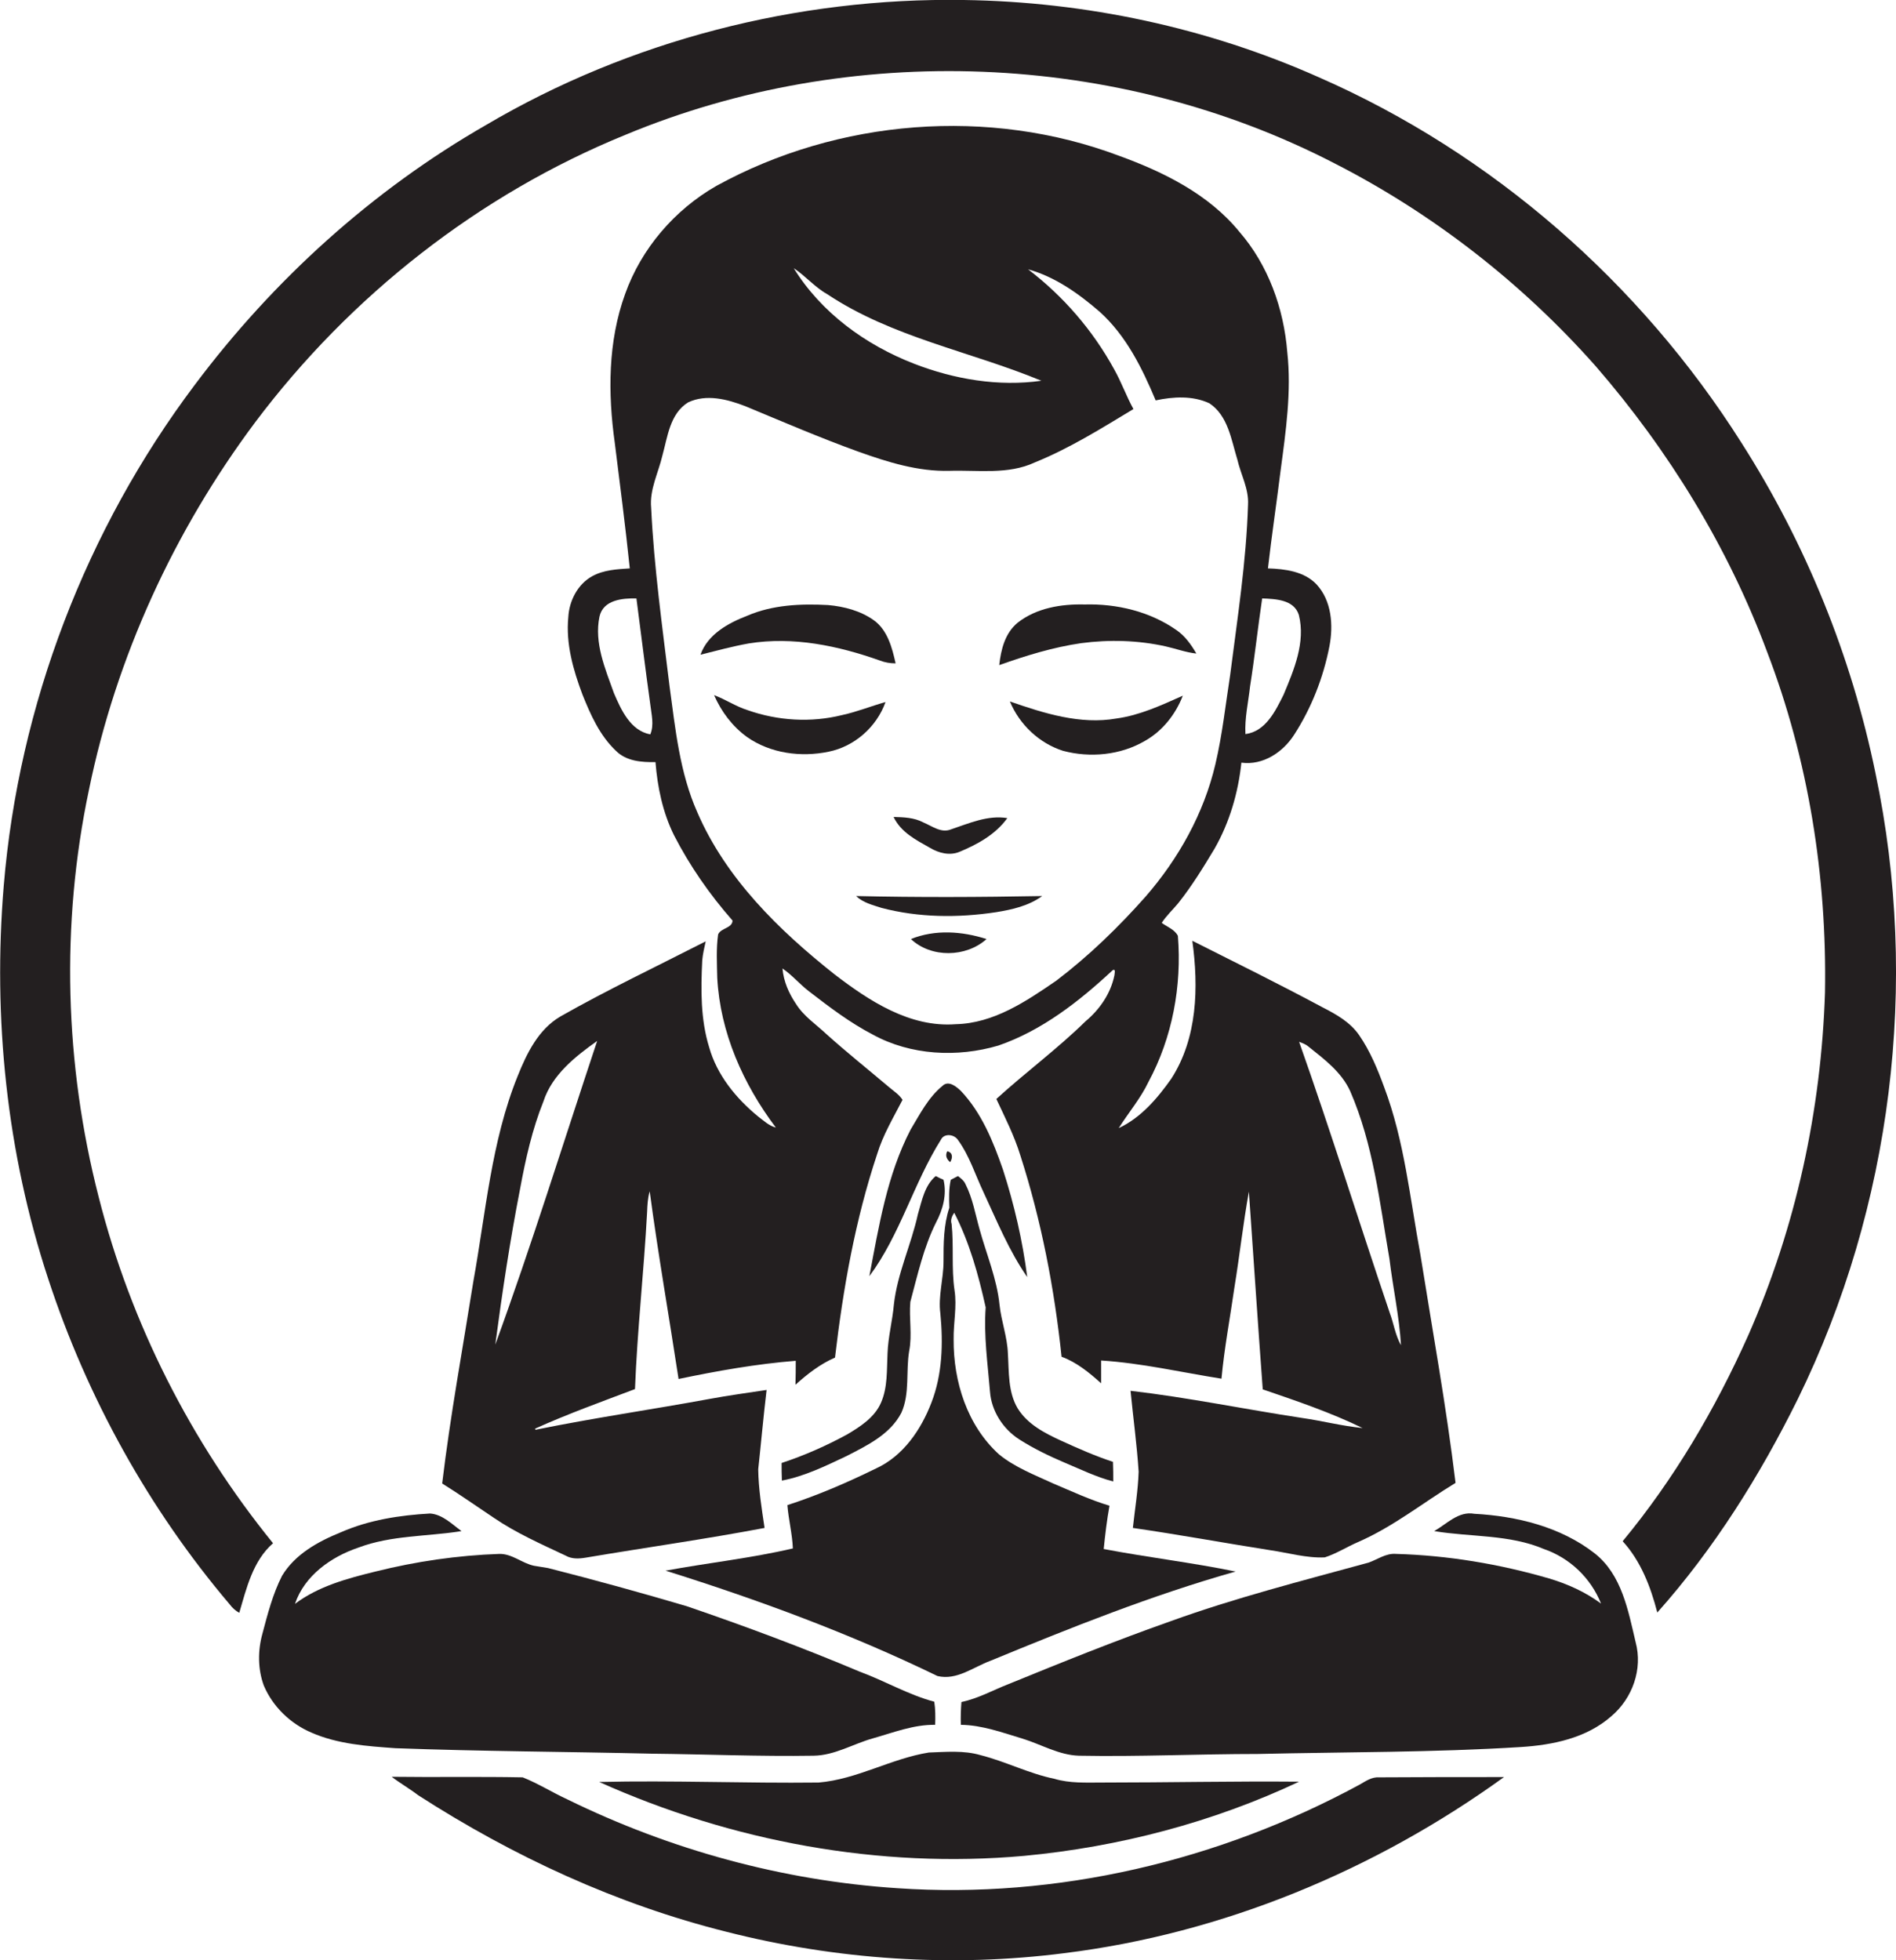 <?xml version="1.0" encoding="utf-8"?>
<!-- Generator: Adobe Illustrator 19.2.0, SVG Export Plug-In . SVG Version: 6.00 Build 0)  -->
<svg version="1.1" id="Layer_1" xmlns="http://www.w3.org/2000/svg" xmlns:xlink="http://www.w3.org/1999/xlink" x="0px" y="0px"
	 viewBox="0 0 656.9 679" style="enable-background:new 0 0 656.9 679;" xml:space="preserve">
<style type="text/css">
	.st0{fill:#231F20;}
</style>
<g>
	<path class="st0" d="M649.8,267.9c-8.3-40.6-24.2-79.7-46.5-114.6C568.3,98,517,53.1,457,26.8C418.4,9.6,376.2,0.6,333.9,0
		c-57.7-0.9-115.8,14-165.5,43.3C129,65.9,94.7,97,67.5,133.3c-37.7,50.1-61,111-66.2,173.5c-3.8,45.8,1,92.5,15.4,136.2
		c13.5,41.2,34.9,79.8,62.9,112.8c0.9,1.2,2,2.2,3.3,2.9c2.5-8.5,4.7-18,11.7-24.1c-28.4-35-49.3-76.1-60.4-119.9
		c-11.8-45.9-13.2-94.5-3.4-141c9.4-46,29.5-89.8,57.6-127.4c32.9-43.8,77.5-78.9,128.3-99.6c78.1-32.5,170.3-29,245.5,9.8
		c34.3,17.5,65.2,41.6,90.7,70.4c25.3,29.2,45.8,62.6,59.3,98.8c14.4,37.5,20.8,78,20.1,118.1c-1.3,40.8-10.1,81.4-26.6,118.8
		c-11.4,25.5-25.7,49.8-43.5,71.3c6.3,6.9,9.7,15.8,12,24.7c19.7-22.1,35.6-47.5,48.7-74C655.5,418.1,665.1,340.5,649.8,267.9z"/>
	<path class="st0" d="M244.5,326.1c-16.8,8.6-33.9,16.7-50.3,26c-7.7,4.5-11.7,12.8-14.9,20.8c-9.1,22.6-11,47.2-15.3,71
		c-3.7,23.3-8,46.6-10.8,70c6.1,3.8,11.9,7.9,17.9,11.9c7.8,5.3,16.4,9.1,24.9,13.1c2.1,1.2,4.5,1.1,6.9,0.7
		c20.7-3.5,41.4-6.4,62-10.3c-1-6.7-2.1-13.5-2.2-20.3c1-9.2,1.8-18.3,2.9-27.5c-6.6,1-13.2,1.9-19.7,3.1
		c-20.1,3.7-40.3,6.6-60.4,10.7c0-0.1-0.1-0.3-0.1-0.4c11.3-5.1,23-9.3,34.6-13.7c0.8-20.5,3.1-40.8,4.2-61.3
		c0.1-2.4,0.2-4.9,0.9-7.2c2.9,21.7,6.7,43.3,10,65c13.4-2.8,26.9-5.2,40.6-6.3c0,2.8,0,5.5-0.1,8.3c4.1-3.7,8.6-7.2,13.7-9.4
		c2.8-23.9,7-47.7,14.6-70.5c2-6.6,5.6-12.6,8.8-18.8c-1.2-1.9-3.2-3.1-4.8-4.5c-7.2-6.1-14.5-11.9-21.5-18.2
		c-3.6-3.4-7.9-6.2-10.6-10.5c-2.5-3.7-4.3-7.8-4.7-12.3c3.4,2.3,6,5.5,9.3,8c7,5.4,14.1,10.8,22,14.9c13.1,7.2,29.3,8,43.5,3.8
		c15.1-5.2,28-15.3,39.6-26.1c1.2-0.7,0.6,1.4,0.6,1.8c-1.3,6.3-5.1,11.8-10,15.9c-9.8,9.6-20.8,17.7-30.9,26.9
		c3,6.4,6.2,12.7,8.3,19.5c7.3,22.7,11.8,46.1,14.3,69.8c5.2,1.9,9.6,5.5,13.7,9.2c0-2.6,0-5.3,0-7.9c14.1,0.9,27.8,4.1,41.7,6.3
		c1-10.7,3-21.2,4.5-31.7c1.8-11,3-22.1,5-33.1c1.6,22.8,3.1,45.7,4.8,68.5c11.7,4,23.5,8,34.6,13.4c-7.1-0.7-14-2.5-21-3.5
		c-19.8-3-39.5-7.1-59.4-9.4c0.9,9.3,2.2,18.7,2.8,28c-0.2,6.5-1.3,13-2,19.5c15.9,2.3,31.6,5.2,47.5,7.7c6.3,0.9,12.6,2.8,19,2.5
		c4-1.3,7.6-3.6,11.5-5.3c12.2-5.3,22.6-13.7,33.8-20.5c-3.2-26.5-8-52.8-12.2-79.2c-3.6-19.4-5.5-39.2-12.5-57.8
		c-2.3-6.3-4.9-12.6-8.7-18.1c-3.1-4.5-7.9-7.2-12.6-9.6c-14.9-8-30.1-15.5-45.2-23.1c2.2,16.1,1.8,33.7-7.3,47.8
		c-4.8,6.8-10.5,13.5-18.2,17.1c3.4-5.4,7.6-10.3,10.3-16c8.3-15.4,11.6-33.3,10.2-50.6c-1.1-2.2-3.7-3.1-5.6-4.5
		c1.6-2.5,3.8-4.5,5.7-6.8c4.7-5.9,8.7-12.4,12.6-18.9c5.2-9.1,8.2-19.4,9.3-29.8c7.5,1,14.4-3.6,18.3-9.7
		c6-9.3,10.1-19.8,12.2-30.6c1.4-7.3,0.8-15.8-4.5-21.5c-4.3-4.5-10.9-5.3-16.8-5.5c1.3-11.4,3-22.7,4.4-34
		c1.8-13.5,3.8-27.3,2.3-40.9c-1.2-15.1-6.6-30.2-16.6-41.7c-10.6-13-26.2-20.7-41.6-26.3c-45.1-17-97.4-12.8-139.6,10.4
		c-14.5,8.3-26,21.7-31.6,37.4c-6,16.5-6,34.5-3.6,51.6c1.8,14.5,3.7,29,5.2,43.5c-4.4,0.3-9,0.5-13,2.7c-5.1,2.8-8,8.6-8.3,14.2
		c-0.9,9.2,1.7,18.3,4.9,26.8c2.8,7,6,14.2,11.6,19.5c3.6,3.6,8.9,4,13.7,3.9c0.7,8.7,2.5,17.4,6.4,25.3
		c5.5,10.7,12.4,20.6,20.3,29.6c-0.1,2.7-4,2.5-5,4.8c-0.7,5-0.4,10-0.3,15c1,19,9,36.9,20.3,51.9c-2.4-0.6-4.2-2.4-6.1-3.8
		c-7.7-6.3-14.3-14.4-17-24c-3-9.7-2.9-20-2.4-30.1C243.5,330.5,244,328.3,244.5,326.1z M171.6,465.8c2.4-18.1,5.1-36.1,8.6-54
		c1.9-10.3,4.2-20.6,8.1-30.3c3-9.2,11-15.5,18.6-20.9C195.2,395.7,184.3,431,171.6,465.8z M453.4,362.6c5.5,4.4,11.4,8.8,14.4,15.4
		c8,18.4,10.2,38.5,13.6,58.1c1.2,10,3.4,19.9,4,29.9c-2-3.5-2.5-7.5-3.9-11.2c-10.6-31.3-20.4-62.8-31.4-93.9
		C451.4,361.4,452.5,361.8,453.4,362.6z M437.3,207.3c4.7,0.2,11,0.4,12.7,5.7c2.4,9.5-1.7,19.1-5.3,27.7
		c-2.8,5.6-6.2,12.7-13.2,13.6c-0.3-5.5,1-11,1.6-16.5C434.7,227.7,435.8,217.4,437.3,207.3z M286.6,101.9
		c22.5,15,49.6,19.8,74.2,30c-14.8,2.1-30.2-0.5-44.1-5.9c-16.8-6.5-32.2-17.7-41.7-33.1C279.1,95.6,282.3,99.5,286.6,101.9z
		 M225.3,254.4c-6.9-1.3-10.1-8.5-12.6-14.3c-3-8.4-6.9-17.4-5-26.5c1.3-5.8,7.9-6.4,12.8-6.3c1.6,12.2,3.1,24.5,4.8,36.7
		C225.7,247.5,226.7,251.1,225.3,254.4z M241.6,281.4c-6.1-13.7-7.6-28.8-9.6-43.5c-2.5-20.6-5.4-41.2-6.4-62
		c-0.6-6.3,2.5-12.1,3.9-18.1c1.8-6.5,2.6-14.5,8.9-18.4c6.3-3,13.6-1.1,19.8,1.3c13,5.4,26,11,39.3,15.8
		c10.1,3.6,20.6,6.9,31.5,6.6c9.8-0.3,20.3,1.4,29.5-2.9c12.1-4.9,23.1-11.8,34.2-18.5c-2.5-4.5-4.2-9.4-6.7-13.8
		c-7.4-13.5-17.6-25.3-29.8-34.6c9.4,2.6,17.5,8.4,24.8,14.7c9.2,8.3,14.7,19.5,19.4,30.7c6.1-1.3,12.8-1.7,18.6,1
		c6.5,4.3,7.6,12.7,9.7,19.5c1.2,5.2,4,10.1,3.7,15.6c-0.6,19.8-3.7,39.5-6.2,59.1c-1.6,10.3-2.7,20.6-5.1,30.8
		c-4,17.1-12.8,32.8-24.2,45.9c-9.4,10.6-19.6,20.5-30.9,29.1c-10.5,7.2-21.7,14.8-34.9,15.1c-15.9,1.2-30-8.1-42-17.3
		C269.8,322.2,251.5,304.3,241.6,281.4z"/>
	<path class="st0" d="M304.8,228.8c1.8,0.7,3.6,1,5.5,1c-1.2-5.4-2.8-11.5-7.5-14.9c-4.6-3.3-10.3-4.8-15.9-5.3
		c-9.4-0.5-19.2-0.1-28,3.7c-6.5,2.5-13.7,6.4-16.2,13.5c5.6-1.4,11.1-2.9,16.7-3.9C274.8,220.4,290.4,223.7,304.8,228.8z"/>
	<path class="st0" d="M403.8,223.9c3.6,0.8,7,2.1,10.7,2.5c-1.8-3.1-4-6.2-7-8.2c-9.2-6.4-20.6-9.1-31.7-8.8
		c-8.1-0.2-16.7,1.2-23.2,6.3c-4.4,3.6-5.8,9.3-6.4,14.7c9.3-3.3,18.7-6.2,28.4-7.6C384.4,221.5,394.3,221.8,403.8,223.9z"/>
	<path class="st0" d="M306.8,243.2c-5,1.4-9.9,3.4-15,4.5c-10.8,2.7-22.3,2-32.8-1.7c-4.1-1.3-7.6-3.7-11.6-5.2
		c2.5,5.7,6.3,10.8,11.4,14.5c8.1,5.7,18.7,7.1,28.3,5.1C296,258.6,303.7,251.9,306.8,243.2z"/>
	<path class="st0" d="M349.9,243c3.3,8,10.2,14.5,18.4,17.1c9.4,2.5,19.9,1.5,28.3-3.4c6.1-3.4,10.7-9.2,13.2-15.7
		c-7.4,3.3-14.9,6.8-23,7.9C374.3,251.1,361.7,247.1,349.9,243z"/>
	<path class="st0" d="M322.2,293.7c3,1.8,6.8,2.8,10.2,1.4c6.3-2.6,12.6-6.1,16.6-11.7c-6.8-1.1-13.2,1.8-19.5,3.9
		c-3.4,1.4-6.5-1.1-9.6-2.4c-3.2-1.7-6.8-1.8-10.3-1.9C312.1,288.3,317.4,291,322.2,293.7z"/>
	<path class="st0" d="M296.6,310.4c2.4,2.3,5.7,3.1,8.8,4.1c12.9,3.4,26.5,3.5,39.7,1.5c5.6-0.9,11.3-2.2,16-5.6
		C339.5,310.8,318.1,310.9,296.6,310.4z"/>
	<path class="st0" d="M315.6,325.3c7,6.6,19.1,6.4,26.2,0C333.4,322.6,324,321.9,315.6,325.3z"/>
	<path class="st0" d="M331.9,394.9c4,5.5,6,12.1,8.9,18.2c4.6,9.9,8.8,20.2,15.1,29.3c-1.6-12.6-4.5-25.1-8.4-37.2
		c-3.4-9.8-7.4-19.7-14.6-27.3c-1.6-1.5-4.3-3.8-6.4-1.7c-4.9,4-7.8,9.8-11,15.1c-8.2,15.8-11,33.5-14.3,50.8
		c10.7-14.4,15.3-32.2,24.8-47.3C327.1,392.5,330.6,392.9,331.9,394.9z"/>
	<path class="st0" d="M329.2,402.6c0.9-1.5,1-3.3-1-3.8C327.4,400.3,328,401.6,329.2,402.6z"/>
	<path class="st0" d="M270.8,506.8c0,2,0,4,0.1,6.1c7.9-1.5,15.2-5.1,22.4-8.5c7.2-3.7,15.1-7.5,19-15c3-6.7,1.5-14.3,2.7-21.4
		c1.1-5.6-0.1-11.3,0.4-17c2.5-9.3,4.6-18.9,8.9-27.5c2.4-4.5,3.8-9.7,2.6-14.8c-0.9-0.4-1.8-0.8-2.7-1.3c-3.9,3.3-4.8,8.6-6.2,13.3
		c-2.3,10.5-7.1,20.4-8.3,31.2c-0.5,5.7-2,11.2-2.2,16.9c-0.3,5.8,0.1,11.8-2.3,17.2c-2.2,5-7,8.1-11.5,10.8
		C286.4,500.8,278.7,504.2,270.8,506.8z"/>
	<path class="st0" d="M428.1,544.4c-15.1-3.1-30.5-4.9-45.7-7.8c0.5-5,1.1-10,2-15c-6.7-2-13.1-5-19.5-7.7
		c-6.5-3-13.3-5.6-18.8-10.1c-11-10-15.8-25.2-15.7-39.8c-0.1-5.7,1.2-11.4,0.3-17.1c-1.1-7.6-0.2-15.3-1-22.9
		c-0.5-1.5,0.2-2.8,0.9-3.9c5.3,10.3,8.4,21.5,10.9,32.8c-0.7,9.8,0.7,19.5,1.5,29.2c0.5,6.7,4.5,12.9,10.1,16.5
		c5,3.2,10.4,5.8,15.8,8.1c5.5,2.3,11,5,16.8,6.5c0-2.3,0-4.5-0.1-6.8c-6.1-2-12-4.6-17.9-7.3c-5.7-2.6-11.7-5.7-15.1-11.2
		c-3.4-5.7-3-12.6-3.4-19c-0.2-5.8-2.3-11.2-2.9-16.9c-0.9-9-4.5-17.4-6.9-26.1c-1.5-5.3-2.4-10.8-4.9-15.7c-0.5-1.2-1.6-2-2.6-2.8
		c-0.6,0.3-1.9,1-2.5,1.3c-0.7,3.2-0.6,6.5-0.5,9.7c-2,6-2,12.4-2,18.6c0,6-1.9,12-1.1,18c1,10.4,0.7,21.1-3.1,30.9
		c-3.6,9.4-9.8,18.5-19.2,22.8c-10,4.9-20.2,9.3-30.7,12.7c0.4,5,1.7,10,1.9,15c-14.6,3.4-29.5,5-44.1,7.7
		c32.2,10.1,63.9,21.8,94.2,36.5c6.7,1.6,12.4-3.1,18.4-5.3C371.1,563.8,399.1,552.6,428.1,544.4z"/>
	<path class="st0" d="M225.9,607.5c18.7,0.2,37.3,1,56,0.7c7.3-0.1,13.7-4.1,20.5-6c7.1-2,14.1-4.8,21.6-4.7c0.1-2.7,0.1-5.4-0.3-8
		c-9-2.4-17.1-7.2-25.8-10.4c-19.7-8.3-39.8-15.8-60-22.7c-15.9-4.7-31.9-9.1-48-13.2c-1.6-0.3-3.3-0.5-4.9-0.8
		c-4.2-0.9-7.6-4.2-12-4.1c-14.5,0.5-28.9,2.6-42.9,6.1c-9.8,2.4-19.8,5.1-27.9,11.2c3.3-9.8,12.5-16.3,22-19.5
		c11.4-4.3,23.8-3.8,35.7-5.7c-3.3-2.4-6.6-5.8-10.9-6.1c-10.5,0.6-21.1,2.2-30.9,6.5c-7.9,3.2-15.9,7.6-20.4,15.1
		c-3.2,6.3-5,13.3-6.8,20.1c-1.6,5.8-1.6,12.2,0.5,17.9c3.1,7.3,9.2,13.2,16.5,16.3c9.1,4,19.3,4.7,29.1,5.4
		C166.5,606.7,196.2,606.8,225.9,607.5z"/>
	<path class="st0" d="M552.5,538.1c-11.8-9.2-27-12.9-41.7-13.7c-5.5-1-9.5,3.5-13.9,6c12.7,2.1,26,1.1,38,6.2
		c9,3.1,16.3,10.1,19.8,18.9c-5.4-4-11.6-6.8-18-8.7c-17.2-5-35.1-8-53-8.5c-3.5-0.3-6.4,1.9-9.5,3c-23,6.3-46.2,12.2-68.6,20.3
		c-19,6.7-37.6,14.2-56.2,21.8c-5.4,2.1-10.5,5-16.3,6.2c-0.2,2.6-0.3,5.2-0.2,7.9c7.4,0.1,14.4,2.7,21.4,4.8
		c6.5,2,12.6,5.7,19.5,5.9c20.7,0.4,41.3-0.6,62-0.6c30.4-0.7,60.8-0.5,91.1-2.4c11.1-0.7,22.8-3.1,31.4-10.7
		c7.3-6.2,10.9-16.3,8.4-25.6C564.1,557.9,561.9,545.5,552.5,538.1z"/>
	<path class="st0" d="M283.6,617.5c-25.3,0.3-50.6-0.8-76-0.2c45.9,20.6,97,30.1,147.2,25.6c32.9-3.1,65.4-11.6,95.3-25.7
		c-22.8-0.2-45.5,0.3-68.3,0.3c-5.5,0-11.2,0.3-16.5-1.3c-8.8-1.8-16.9-6-25.6-8.2c-5.8-1.7-11.9-1.1-17.9-0.9
		C308.7,609.2,296.9,616.4,283.6,617.5z"/>
	<path class="st0" d="M471.1,618.2c-48.7,26.4-104.8,39.7-160.2,35.9c-39.7-2.6-78.7-13.3-114.4-30.8c-5.2-2.4-10.1-5.5-15.4-7.6
		c-15.1-0.3-30.3,0-45.4-0.2c3,2.3,6.2,4.1,9.2,6.4c32.9,21.2,68.8,37.8,106.8,47.3c38.1,9.7,78.1,12.4,117.1,7.4
		c54.9-6.8,107.6-28.7,152.3-61c-14.4,0-28.8,0-43.2,0.1C475.3,615.5,473.2,617,471.1,618.2z"/>
</g>
</svg>
